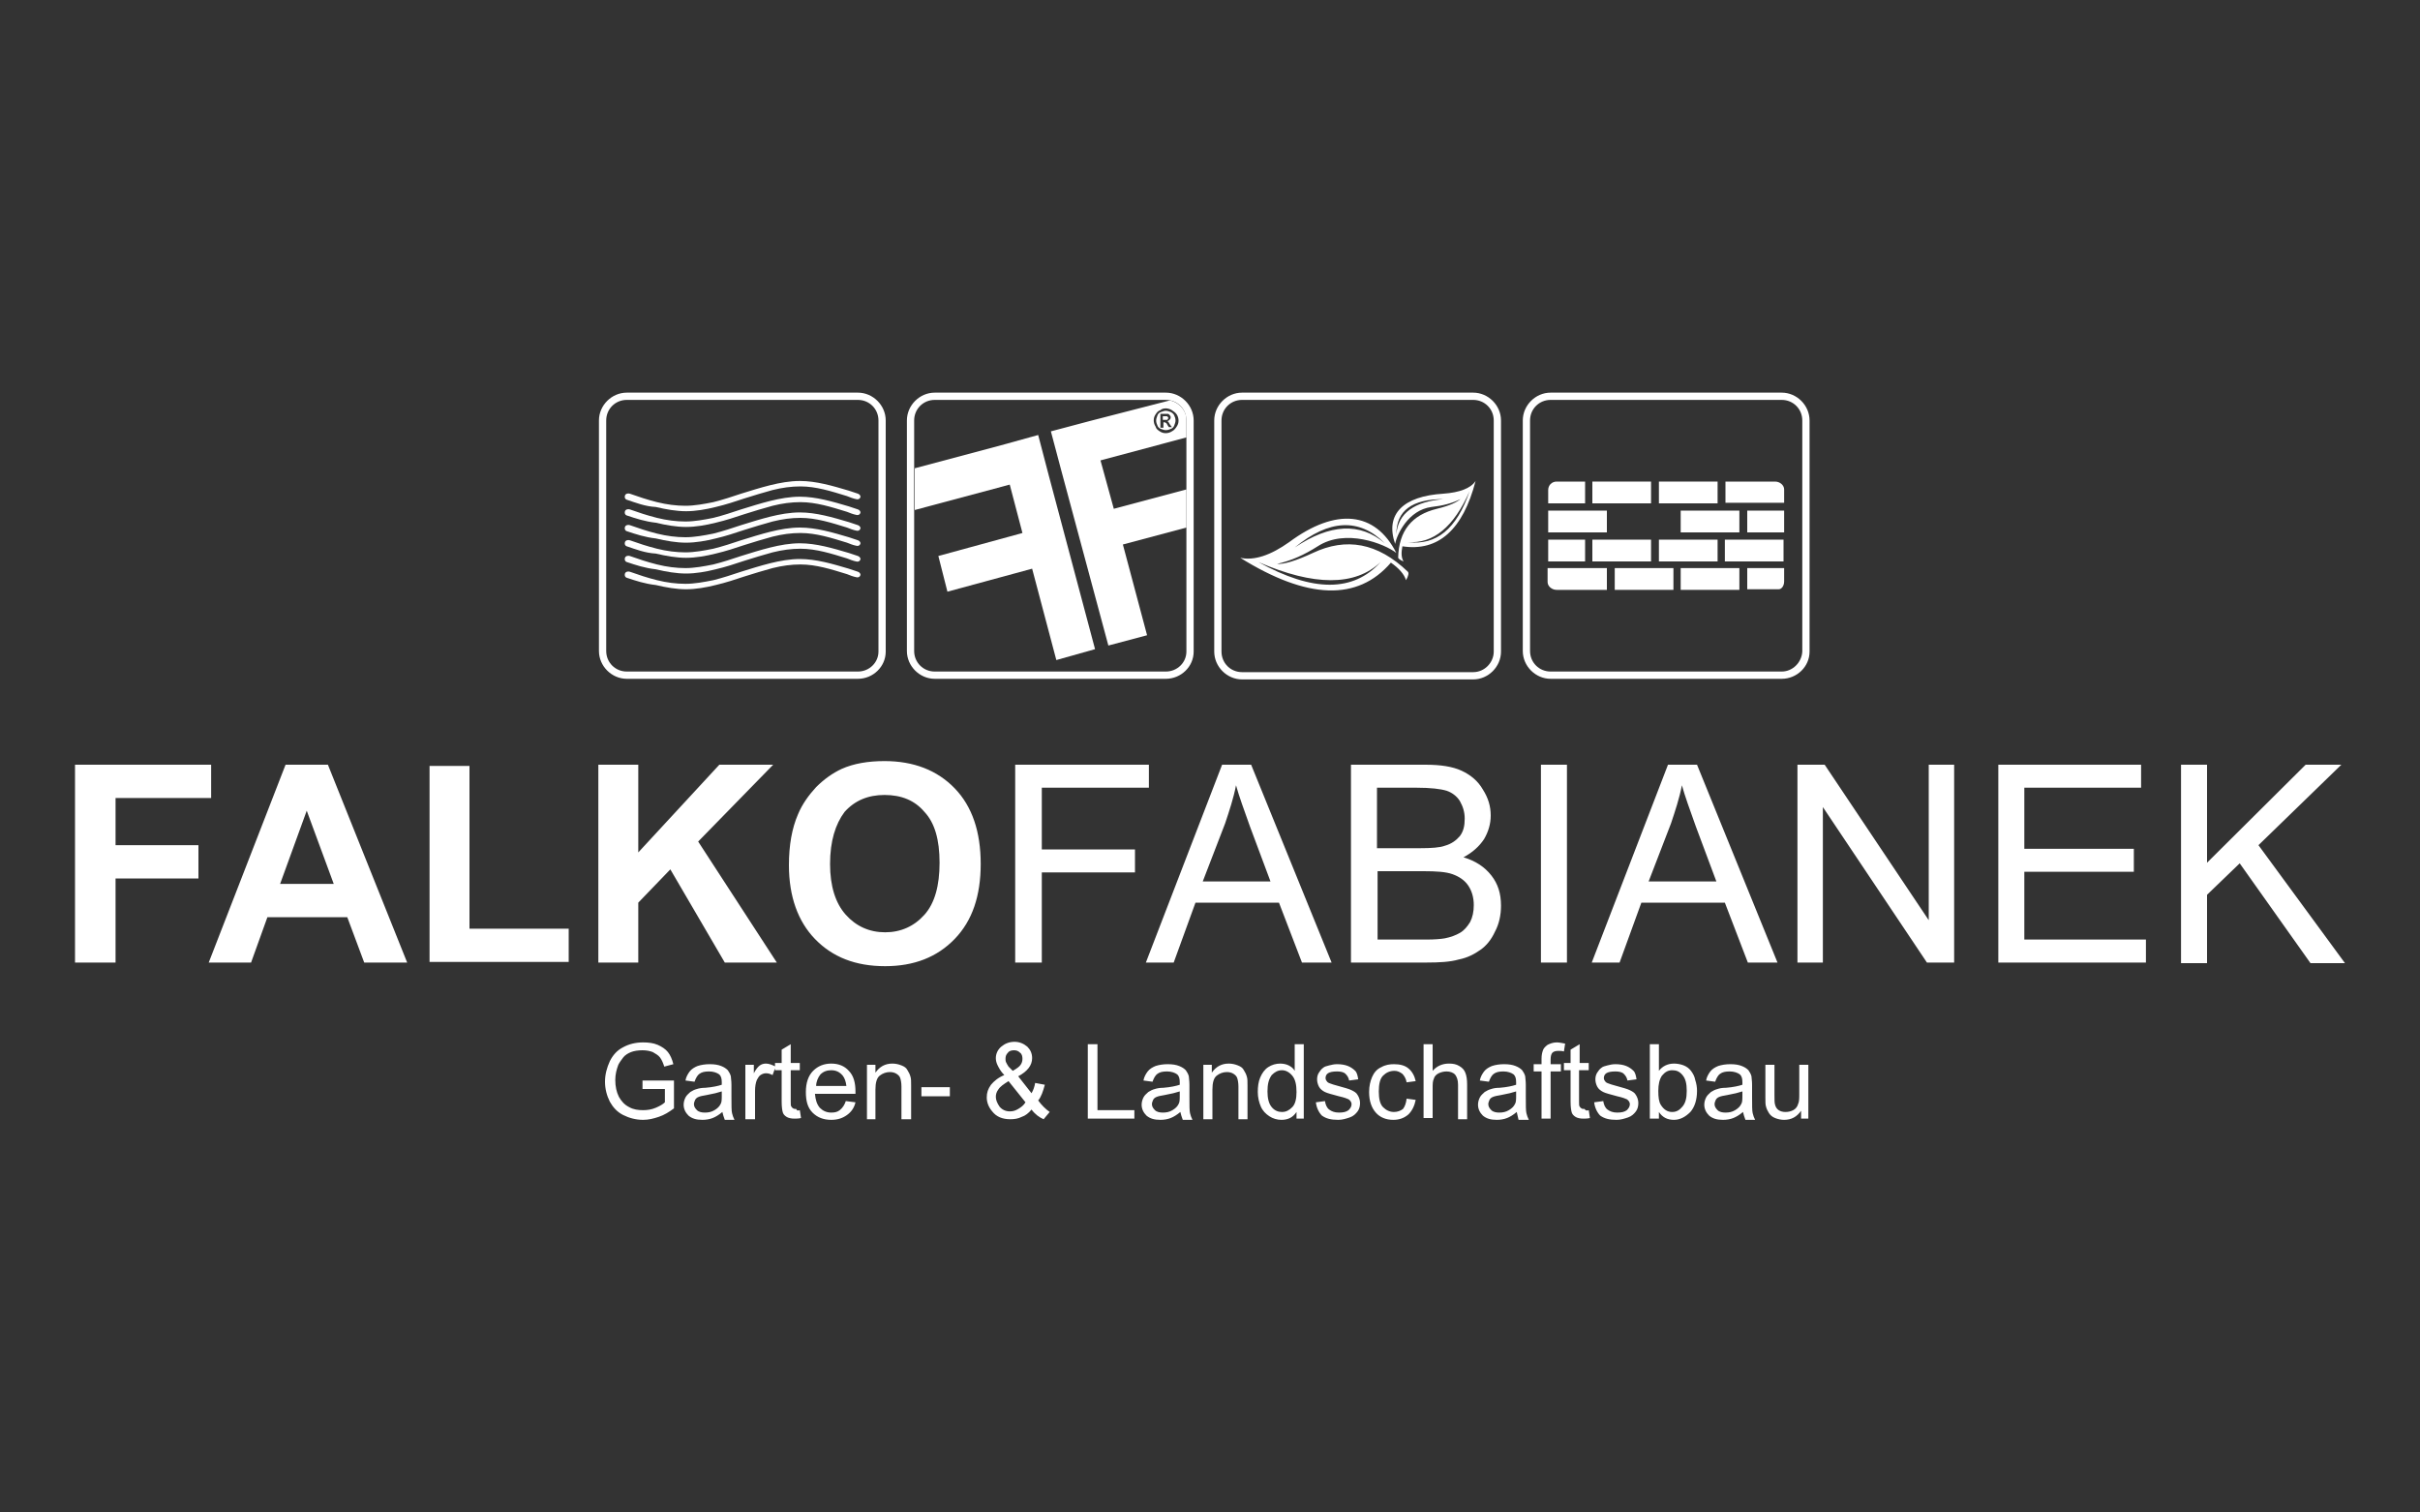 <?xml version="1.0" encoding="utf-8"?>
<!-- Generator: Adobe Illustrator 24.1.2, SVG Export Plug-In . SVG Version: 6.00 Build 0)  -->
<svg version="1.1" xmlns="http://www.w3.org/2000/svg" xmlns:xlink="http://www.w3.org/1999/xlink" x="0px" y="0px" width="400px"
	 height="250px" viewBox="0 0 400 250" style="enable-background:new 0 0 400 250;" xml:space="preserve">
<rect x="0" y="0" width="400" height="250" fill="#333333" stroke="none"/>
<style type="text/css">
	.st0{display:none;}
	.st1{display:inline;fill:#1D1D1B;stroke:#FFFFFF;stroke-miterlimit:10;}
	.st2{fill-rule:evenodd;clip-rule:evenodd;fill:#FFFFFF;}
	.st3{fill:#FFFFFF;}
</style>
<g id="Ebene_1">
</g>
<g id="Ebene_2" class="st0">
	<rect class="st1" width="400" height="250"/>
</g>
<g id="Ebene_3">
	<g>
		<path class="st2" d="M192.7,111h-38.2c-1.9,0-3.4-1.5-3.4-3.4V69.5c0-1.9,1.5-3.4,3.4-3.4h38.2c1.9,0,3.4,1.5,3.4,3.4v38.2
			C196.1,109.5,194.6,111,192.7,111 M192.7,112.2h-38.2c-2.5,0-4.6-2.1-4.6-4.6V69.5c0-2.5,2.1-4.6,4.6-4.6h38.2
			c2.5,0,4.6,2.1,4.6,4.6v38.2C197.3,110.2,195.2,112.2,192.7,112.2z"/>
		<path class="st2" d="M192.2,69.4h0.2c0.3,0,0.4,0,0.5,0c0.1,0,0.1-0.1,0.1-0.1c0,0,0.1-0.1,0.1-0.2c0-0.1,0-0.1-0.1-0.2
			c0,0-0.1-0.1-0.1-0.1c-0.1,0-0.2,0-0.5,0h-0.2V69.4z M191.8,70.6v-2.2h0.4c0.4,0,0.6,0,0.7,0c0.1,0,0.3,0,0.3,0.1
			c0.1,0,0.1,0.1,0.2,0.2c0.1,0.1,0.1,0.2,0.1,0.3c0,0.2-0.1,0.3-0.2,0.4c-0.1,0.1-0.2,0.2-0.4,0.2c0.1,0,0.1,0.1,0.2,0.1
			c0,0,0.1,0.1,0.1,0.2c0,0,0.1,0.1,0.2,0.3l0.3,0.4h-0.5l-0.2-0.3c-0.1-0.2-0.2-0.4-0.3-0.4c-0.1-0.1-0.2-0.1-0.3-0.1h-0.1v0.9
			H191.8z M192.7,67.9c-0.3,0-0.5,0.1-0.8,0.2c-0.3,0.1-0.5,0.3-0.6,0.6c-0.1,0.3-0.2,0.5-0.2,0.8c0,0.3,0.1,0.6,0.2,0.8
			c0.1,0.3,0.3,0.5,0.6,0.6c0.3,0.1,0.5,0.2,0.8,0.2c0.3,0,0.6-0.1,0.8-0.2c0.3-0.1,0.5-0.3,0.6-0.6c0.1-0.3,0.2-0.5,0.2-0.8
			c0-0.3-0.1-0.6-0.2-0.8c-0.1-0.3-0.4-0.5-0.6-0.6C193.2,68,193,67.9,192.7,67.9z M192.7,67.5c0.3,0,0.7,0.1,1,0.3
			c0.3,0.2,0.6,0.4,0.8,0.7c0.2,0.3,0.3,0.7,0.3,1c0,0.4-0.1,0.7-0.3,1c-0.2,0.3-0.4,0.6-0.8,0.8c-0.3,0.2-0.7,0.3-1,0.3
			c-0.4,0-0.7-0.1-1-0.3c-0.3-0.2-0.6-0.4-0.7-0.8c-0.2-0.3-0.3-0.7-0.3-1c0-0.4,0.1-0.7,0.3-1c0.2-0.3,0.4-0.6,0.8-0.7
			C192,67.6,192.3,67.5,192.7,67.5z M180.1,69.6l-6.4,1.7l1.7,6.4l7.8,29l6.4-1.7l-4-15l10.5-2.8l0-6.3l-12,3.2l-2.2-8l14.2-3.8
			v-2.8c0-0.3,0-0.6-0.1-0.9c-0.2-0.8-1-2-2.5-2.4c-0.1,0-0.1,0-0.2,0L180.1,69.6z"/>
		<polygon class="st2" points="165.1,73.7 171.6,71.9 173.3,78.4 181,107.3 174.6,109.1 170.6,94 156.6,97.8 155.1,91.9 169,88.1 
			166.9,80.1 151.2,84.3 151.2,77.4 		"/>
		<path class="st2" d="M243.5,111.1h-38.2c-1.9,0-3.4-1.5-3.4-3.4V69.5c0-1.9,1.5-3.4,3.4-3.4h38.2c1.9,0,3.4,1.5,3.4,3.4v38.2
			C246.9,109.5,245.4,111.1,243.5,111.1 M243.5,112.3h-38.2c-2.5,0-4.6-2.1-4.6-4.6V69.5c0-2.5,2.1-4.6,4.6-4.6h38.2
			c2.5,0,4.6,2.1,4.6,4.6v38.2C248.1,110.2,246,112.3,243.5,112.3z"/>
		<path class="st2" d="M294.5,111h-38.2c-1.9,0-3.4-1.5-3.4-3.4V69.5c0-1.9,1.5-3.4,3.4-3.4h38.2c1.9,0,3.4,1.5,3.4,3.4v38.2
			C297.8,109.5,296.3,111,294.5,111 M294.5,112.2h-38.2c-2.5,0-4.6-2.1-4.6-4.6V69.5c0-2.5,2.1-4.6,4.6-4.6h38.2
			c2.5,0,4.6,2.1,4.6,4.6v38.2C299.1,110.2,297,112.2,294.5,112.2z"/>
		<path class="st2" d="M141.8,111h-38.2c-1.9,0-3.4-1.5-3.4-3.4V69.5c0-1.9,1.5-3.4,3.4-3.4h38.2c1.9,0,3.4,1.5,3.4,3.4v38.2
			C145.2,109.5,143.7,111,141.8,111 M141.8,112.2h-38.2c-2.5,0-4.6-2.1-4.6-4.6V69.5c0-2.5,2.1-4.6,4.6-4.6h38.2
			c2.5,0,4.6,2.1,4.6,4.6v38.2C146.4,110.2,144.3,112.2,141.8,112.2z"/>
		<path class="st2" d="M230.8,91.4c-3.5-6.9-10-7.5-17.7-1.8c-3.1,2.2-5.8,3.1-8.1,2.6c11.1,6.9,19.4,7.2,24.9,0.8
			c1.3,0.9,2.2,1.9,2.5,2.9c0.4-0.7,0.5-1.2,0.3-1.4c-5-4.8-10.2-5.7-15.7-3.1c-2.8,1.3-4.8,1.9-5.9,1.8c2.3-0.5,4.5-1.5,6.7-2.9
			C222.4,87.3,228.9,89.9,230.8,91.4 M208,92.9c9.2,4,16,4,20.2,0C223.7,97.9,217,97.9,208,92.9z M228.9,89.8
			c-4.1-3.5-9.1-3.2-14.9,0.7C219.7,85.8,224.7,85.6,228.9,89.8z M230.6,89.9c-1.7-4.9,1.3-7.9,8-8.3c2.7-0.2,4.5-0.9,5.3-2.1
			c-2.1,8.1-6.2,11.7-12.1,10.8c-0.2,1-0.2,1.9,0.2,2.5c-0.5-0.2-0.8-0.4-0.9-0.6c0.1-4.5,2.3-7.1,6.4-8.1c2.1-0.5,3.3-1.1,3.9-1.6
			c-1.4,0.7-3,1.1-4.8,1.3C232.8,84.3,230.9,88.3,230.6,89.9z M242.9,81.2c-2.6,5.9-6,8.7-10.2,8.4
			C237.4,90.2,240.8,87.4,242.9,81.2z M230.8,88.3c0.3-3.5,3-5.4,7.8-5.8C233.4,82.5,230.8,84.4,230.8,88.3z"/>
		<path class="st2" d="M255.9,93.9h9.7v3.6h-8.3c-0.8,0-1.5-0.6-1.5-1.3V93.9z"/>
		<rect x="266.9" y="93.9" class="st2" width="9.7" height="3.6"/>
		<rect x="277.8" y="93.9" class="st2" width="9.7" height="3.6"/>
		<path class="st2" d="M288.8,93.9h6.1v2.2c0,0.7-0.4,1.3-0.9,1.3h-5.2V93.9z"/>
		<rect x="274.2" y="89.2" class="st2" width="9.7" height="3.6"/>
		<rect x="285.1" y="89.2" class="st2" width="9.7" height="3.6"/>
		<rect x="255.9" y="89.2" class="st2" width="6.1" height="3.6"/>
		<rect x="255.9" y="84.4" class="st2" width="9.7" height="3.6"/>
		<rect x="277.8" y="84.4" class="st2" width="9.7" height="3.6"/>
		<rect x="288.8" y="84.4" class="st2" width="6.1" height="3.6"/>
		<rect x="263.2" y="79.6" class="st2" width="9.7" height="3.6"/>
		<rect x="274.2" y="79.6" class="st2" width="9.7" height="3.6"/>
		<path class="st2" d="M285.1,79.6h8.3c0.8,0,1.5,0.6,1.5,1.3v2.2h-9.7V79.6z"/>
		<path class="st2" d="M257.3,79.6h4.7c0,0,0,0,0,0v3.6c0,0,0,0,0,0h-6.1c0,0,0,0,0,0v-2.2C255.9,80.2,256.5,79.6,257.3,79.6"/>
		<rect x="263.2" y="89.2" class="st2" width="9.7" height="3.6"/>
		<path class="st3" d="M103.6,87.8c-0.3-0.1-0.4-0.4-0.3-0.7c0.1-0.3,0.5-0.4,0.8-0.3c1.4,0.5,2.9,1,4.5,1.4
			c1.6,0.4,3.2,0.6,4.7,0.6c1.5,0,3.1-0.3,4.6-0.6c1.6-0.4,3.1-0.9,4.6-1.4c1.6-0.5,3.2-1,4.8-1.4c1.6-0.4,3.3-0.7,4.9-0.7
			c2.7,0,5.4,0.8,8.1,1.6c0.5,0.2,1,0.3,1.5,0.5c0.3,0.1,0.5,0.4,0.4,0.6c-0.1,0.3-0.4,0.4-0.7,0.3c-0.5-0.1-1-0.3-1.5-0.5
			c-2.6-0.8-5.1-1.6-7.7-1.6c-1.5,0-3,0.2-4.6,0.6c-1.5,0.4-3.1,0.9-4.7,1.4c-1.5,0.5-3,1-4.7,1.4c-1.6,0.4-3.3,0.7-4.9,0.7
			c-1.6,0-3.3-0.3-5-0.7C106.6,88.8,105.1,88.3,103.6,87.8"/>
		<path class="st3" d="M103.6,85.2c-0.3-0.1-0.4-0.4-0.3-0.7c0.1-0.3,0.5-0.4,0.8-0.3c1.4,0.5,2.9,1,4.5,1.4
			c1.6,0.4,3.2,0.6,4.7,0.6c1.5,0,3.1-0.3,4.6-0.6c1.6-0.4,3.1-0.9,4.6-1.4c1.6-0.5,3.2-1,4.8-1.4c1.6-0.4,3.3-0.7,4.9-0.7
			c2.7,0,5.4,0.8,8.1,1.6c0.5,0.2,1,0.3,1.5,0.5c0.3,0.1,0.5,0.4,0.4,0.6c-0.1,0.3-0.4,0.4-0.7,0.3c-0.5-0.1-1-0.3-1.5-0.5
			c-2.6-0.8-5.1-1.6-7.7-1.6c-1.5,0-3,0.2-4.6,0.6c-1.5,0.4-3.1,0.9-4.7,1.4c-1.5,0.5-3,1-4.7,1.4c-1.6,0.4-3.3,0.7-4.9,0.7
			c-1.6,0-3.3-0.3-5-0.7C106.6,86.2,105.1,85.7,103.6,85.2"/>
		<path class="st3" d="M103.6,90.3c-0.3-0.1-0.4-0.4-0.3-0.7c0.1-0.3,0.5-0.4,0.8-0.3c1.4,0.5,2.9,1,4.5,1.4
			c1.6,0.4,3.2,0.6,4.7,0.6c1.5,0,3.1-0.3,4.6-0.6c1.6-0.4,3.1-0.9,4.6-1.4c1.6-0.5,3.2-1,4.8-1.4c1.6-0.4,3.3-0.7,4.9-0.7
			c2.7,0,5.4,0.8,8.1,1.6c0.5,0.2,1,0.3,1.5,0.5c0.3,0.1,0.5,0.4,0.4,0.6c-0.1,0.3-0.4,0.4-0.7,0.3c-0.5-0.1-1-0.3-1.5-0.5
			c-2.6-0.8-5.1-1.6-7.7-1.6c-1.5,0-3,0.2-4.6,0.6c-1.5,0.4-3.1,0.9-4.7,1.4c-1.5,0.5-3,1-4.7,1.4c-1.6,0.4-3.3,0.7-4.9,0.7
			c-1.6,0-3.3-0.3-5-0.7C106.6,91.4,105.1,90.8,103.6,90.3"/>
		<path class="st3" d="M103.6,92.9c-0.3-0.1-0.4-0.4-0.3-0.7c0.1-0.3,0.5-0.4,0.8-0.3c1.4,0.5,2.9,1,4.5,1.4
			c1.6,0.4,3.2,0.6,4.7,0.6c1.5,0,3.1-0.3,4.6-0.6c1.6-0.4,3.1-0.9,4.6-1.4c1.6-0.5,3.2-1,4.8-1.4c1.6-0.4,3.3-0.7,4.9-0.7
			c2.7,0,5.4,0.8,8.1,1.6c0.5,0.2,1,0.3,1.5,0.5c0.3,0.1,0.5,0.4,0.4,0.6c-0.1,0.3-0.4,0.4-0.7,0.3c-0.5-0.1-1-0.3-1.5-0.5
			c-2.6-0.8-5.1-1.6-7.7-1.6c-1.5,0-3,0.2-4.6,0.6c-1.5,0.4-3.1,0.9-4.7,1.4c-1.5,0.5-3,1-4.7,1.4c-1.6,0.4-3.3,0.7-4.9,0.7
			c-1.6,0-3.3-0.3-5-0.7C106.6,93.9,105.1,93.4,103.6,92.9"/>
		<path class="st3" d="M103.6,95.5c-0.3-0.1-0.4-0.4-0.3-0.7c0.1-0.3,0.5-0.4,0.8-0.3c1.4,0.5,2.9,1,4.5,1.4
			c1.6,0.4,3.2,0.6,4.7,0.6c1.5,0,3.1-0.3,4.6-0.6c1.6-0.4,3.1-0.9,4.6-1.4c1.6-0.5,3.2-1,4.8-1.4c1.6-0.4,3.3-0.7,4.9-0.7
			c2.7,0,5.4,0.8,8.1,1.6c0.5,0.2,1,0.3,1.5,0.5c0.3,0.1,0.5,0.4,0.4,0.6c-0.1,0.3-0.4,0.4-0.7,0.3c-0.5-0.1-1-0.3-1.5-0.5
			c-2.6-0.8-5.1-1.6-7.7-1.6c-1.5,0-3,0.2-4.6,0.6c-1.5,0.4-3.1,0.9-4.7,1.4c-1.5,0.5-3,1-4.7,1.4c-1.6,0.4-3.3,0.7-4.9,0.7
			c-1.6,0-3.3-0.3-5-0.7C106.6,96.5,105.1,96,103.6,95.5"/>
		<path class="st3" d="M103.6,82.6c-0.3-0.1-0.4-0.4-0.3-0.7c0.1-0.3,0.5-0.4,0.8-0.3c1.4,0.5,2.9,1,4.5,1.4
			c1.6,0.4,3.2,0.6,4.7,0.6c1.5,0,3.1-0.3,4.6-0.6c1.6-0.4,3.1-0.9,4.6-1.4c1.6-0.5,3.2-1,4.8-1.4c1.6-0.4,3.3-0.7,4.9-0.7
			c2.7,0,5.4,0.8,8.1,1.6c0.5,0.2,1,0.3,1.5,0.5c0.3,0.1,0.5,0.4,0.4,0.6c-0.1,0.3-0.4,0.4-0.7,0.3c-0.5-0.1-1-0.3-1.5-0.5
			c-2.6-0.8-5.1-1.6-7.7-1.6c-1.5,0-3,0.2-4.6,0.6c-1.5,0.4-3.1,0.9-4.7,1.4c-1.5,0.5-3,1-4.7,1.4c-1.6,0.4-3.3,0.7-4.9,0.7
			c-1.6,0-3.3-0.3-5-0.7C106.6,83.7,105.1,83.1,103.6,82.6"/>
		<path class="st3" d="M360.5,159.1v-32.7h4.3v16.2l16.3-16.2h5.9l-13.7,13.3l14.3,19.5h-5.7l-11.7-16.5l-5.4,5.2v11.3H360.5z
			 M330.3,159.1v-32.7h23.6v3.8h-19.3v10.1h18.1v3.8h-18.1v11.2h20.1v3.8H330.3z M297.1,159.1v-32.7h4.5l17.2,25.7v-25.7h4.2v32.7
			h-4.5l-17.2-25.7v25.7H297.1z M272.5,145.7h11.2l-3.4-9.1c-1-2.8-1.8-5-2.3-6.8c-0.4,2.1-1.1,4.2-1.8,6.3L272.5,145.7z
			 M263.1,159.1l12.6-32.7h4.8l13.3,32.7h-4.9l-3.8-9.9h-13.8l-3.6,9.9H263.1z M254.7,159.1v-32.7h4.3v32.7H254.7z M227.6,155.3h8.2
			c1.4,0,2.4-0.1,3-0.2c1-0.2,1.8-0.5,2.5-0.9c0.7-0.4,1.2-1,1.7-1.8c0.4-0.8,0.6-1.7,0.6-2.8c0-1.2-0.3-2.3-0.9-3.2
			c-0.6-0.9-1.5-1.5-2.6-1.9c-1.1-0.4-2.7-0.5-4.8-0.5h-7.6V155.3z M227.6,140.2h7.1c1.9,0,3.3-0.1,4.1-0.4c1.1-0.3,1.9-0.9,2.5-1.6
			c0.6-0.8,0.8-1.7,0.8-2.9c0-1.1-0.3-2-0.8-2.9c-0.5-0.8-1.3-1.4-2.2-1.7c-1-0.3-2.6-0.5-5-0.5h-6.5V140.2z M223.3,159.1v-32.7
			h12.3c2.5,0,4.5,0.3,6,1c1.5,0.7,2.7,1.7,3.5,3.1c0.9,1.4,1.3,2.8,1.3,4.3c0,1.4-0.4,2.7-1.1,3.9c-0.8,1.2-1.9,2.2-3.4,3
			c2,0.6,3.5,1.6,4.6,3c1.1,1.4,1.6,3,1.6,5c0,1.5-0.3,3-1,4.3c-0.6,1.3-1.4,2.3-2.4,3c-1,0.7-2.1,1.3-3.6,1.6
			c-1.4,0.4-3.2,0.5-5.3,0.5H223.3z M198.8,145.7H210l-3.4-9.1c-1-2.8-1.8-5-2.3-6.8c-0.4,2.1-1.1,4.2-1.8,6.3L198.8,145.7z
			 M189.4,159.1l12.6-32.7h4.8l13.3,32.7h-4.9l-3.8-9.9h-13.8l-3.6,9.9H189.4z M167.8,159.1v-32.7h22.1v3.8h-17.7v10.2h15.4v3.8
			h-15.4v14.9H167.8z M137.2,142.8c0,3.7,0.9,6.5,2.6,8.4c1.7,1.9,3.9,2.9,6.5,2.9c2.6,0,4.8-1,6.5-2.9c1.7-1.9,2.5-4.8,2.5-8.6
			c0-3.8-0.8-6.6-2.5-8.4c-1.6-1.9-3.8-2.8-6.6-2.8c-2.7,0-4.9,0.9-6.6,2.8C138.1,136.2,137.2,139,137.2,142.8z M130.4,143
			c0-3.3,0.5-6.1,1.5-8.4c0.7-1.7,1.8-3.2,3-4.5c1.3-1.3,2.7-2.3,4.2-3c2-0.9,4.4-1.3,7.1-1.3c4.8,0,8.7,1.5,11.6,4.5
			c2.9,3,4.3,7.2,4.3,12.5c0,5.3-1.4,9.4-4.3,12.4c-2.9,3-6.7,4.5-11.5,4.5c-4.9,0-8.7-1.5-11.6-4.5
			C131.9,152.3,130.4,148.2,130.4,143z M98.9,159.1v-32.7h6.6v14.5l13.4-14.5h8.9l-12.4,12.7l13,20h-8.6l-9-15.4l-5.3,5.5v9.9H98.9z
			 M71,159.1v-32.5h6.6v26.9h16.4v5.5H71z M55.2,146.2L50.7,134l-4.4,12.1H55.2z M67.3,159.1h-7.1l-2.8-7.5H44.2l-2.7,7.5h-7
			l12.7-32.7h7L67.3,159.1z M12.4,159.1v-32.7h22.5v5.5H19.1v7.8h13.7v5.5H19.1v13.9H12.4z"/>
		<path class="st3" d="M297.7,184.9v-1.3c-0.7,1-1.6,1.5-2.8,1.5c-0.5,0-1-0.1-1.5-0.3c-0.5-0.2-0.8-0.5-1-0.8
			c-0.2-0.3-0.4-0.7-0.5-1.1c-0.1-0.3-0.1-0.8-0.1-1.4v-5.5h1.5v5c0,0.8,0,1.3,0.1,1.6c0.1,0.4,0.3,0.7,0.6,0.9
			c0.3,0.2,0.7,0.3,1.1,0.3c0.5,0,0.9-0.1,1.3-0.3c0.4-0.2,0.7-0.6,0.8-1c0.2-0.4,0.2-1,0.2-1.7v-4.8h1.5v8.9H297.7z M288,180.4
			c-0.6,0.2-1.4,0.4-2.5,0.6c-0.6,0.1-1.1,0.2-1.3,0.3c-0.3,0.1-0.5,0.3-0.6,0.5c-0.1,0.2-0.2,0.5-0.2,0.7c0,0.4,0.2,0.7,0.5,1
			c0.3,0.3,0.8,0.4,1.3,0.4c0.6,0,1.1-0.1,1.6-0.4c0.5-0.3,0.8-0.6,1-1c0.2-0.3,0.2-0.8,0.2-1.5L288,180.4z M288.1,183.8
			c-0.6,0.5-1.1,0.8-1.6,1c-0.5,0.2-1.1,0.3-1.7,0.3c-1,0-1.7-0.2-2.3-0.7c-0.5-0.5-0.8-1.1-0.8-1.8c0-0.4,0.1-0.8,0.3-1.2
			c0.2-0.4,0.5-0.6,0.8-0.9c0.3-0.2,0.7-0.4,1.1-0.5c0.3-0.1,0.7-0.2,1.4-0.2c1.2-0.1,2.1-0.3,2.7-0.5c0-0.2,0-0.3,0-0.4
			c0-0.6-0.1-1-0.4-1.3c-0.4-0.3-1-0.5-1.7-0.5c-0.7,0-1.2,0.1-1.6,0.4c-0.3,0.2-0.6,0.7-0.8,1.3l-1.5-0.2c0.1-0.6,0.4-1.1,0.7-1.5
			c0.3-0.4,0.8-0.7,1.3-0.9c0.6-0.2,1.3-0.3,2-0.3c0.8,0,1.4,0.1,1.9,0.3c0.5,0.2,0.8,0.4,1.1,0.7c0.2,0.3,0.4,0.6,0.5,1
			c0,0.3,0.1,0.7,0.1,1.4v2c0,1.4,0,2.3,0.1,2.7c0.1,0.4,0.2,0.7,0.4,1.1h-1.6C288.3,184.6,288.2,184.2,288.1,183.8z M274.1,180.3
			c0,1.1,0.1,1.8,0.4,2.3c0.5,0.8,1.1,1.2,1.9,1.2c0.7,0,1.2-0.3,1.7-0.9c0.5-0.6,0.7-1.4,0.7-2.6c0-1.2-0.2-2-0.7-2.6
			c-0.5-0.6-1-0.8-1.7-0.8c-0.7,0-1.2,0.3-1.7,0.9C274.3,178.4,274.1,179.2,274.1,180.3z M274.1,184.9h-1.4v-12.3h1.5v4.4
			c0.6-0.8,1.5-1.2,2.5-1.2c0.5,0,1.1,0.1,1.6,0.3c0.5,0.2,0.9,0.5,1.2,0.9c0.3,0.4,0.6,0.9,0.7,1.5c0.2,0.6,0.3,1.2,0.3,1.8
			c0,1.5-0.4,2.7-1.1,3.5c-0.8,0.8-1.7,1.3-2.7,1.3c-1.1,0-1.9-0.4-2.5-1.3V184.9z M263.5,182.2l1.5-0.2c0.1,0.6,0.3,1.1,0.7,1.4
			c0.4,0.3,0.9,0.5,1.6,0.5c0.7,0,1.2-0.1,1.6-0.4c0.3-0.3,0.5-0.6,0.5-1c0-0.3-0.2-0.6-0.5-0.8c-0.2-0.1-0.7-0.3-1.6-0.5
			c-1.1-0.3-1.9-0.5-2.3-0.7c-0.4-0.2-0.8-0.5-1-0.9c-0.2-0.4-0.3-0.8-0.3-1.2c0-0.4,0.1-0.8,0.3-1.1c0.2-0.3,0.4-0.6,0.7-0.8
			c0.2-0.2,0.6-0.3,1-0.4c0.4-0.1,0.8-0.2,1.3-0.2c0.7,0,1.3,0.1,1.8,0.3c0.5,0.2,0.9,0.5,1.2,0.8c0.3,0.3,0.4,0.8,0.5,1.4l-1.5,0.2
			c-0.1-0.5-0.3-0.8-0.6-1.1c-0.3-0.3-0.8-0.4-1.4-0.4c-0.7,0-1.2,0.1-1.5,0.3c-0.3,0.2-0.4,0.5-0.4,0.8c0,0.2,0.1,0.4,0.2,0.5
			c0.1,0.2,0.3,0.3,0.6,0.4c0.2,0.1,0.6,0.2,1.3,0.4c1.1,0.3,1.8,0.5,2.2,0.7c0.4,0.2,0.8,0.4,1,0.8c0.2,0.3,0.4,0.8,0.4,1.3
			c0,0.5-0.1,1-0.4,1.4c-0.3,0.4-0.7,0.8-1.3,1c-0.6,0.2-1.2,0.4-1.9,0.4c-1.2,0-2-0.2-2.7-0.7C264,183.9,263.6,183.1,263.5,182.2z
			 M262.6,183.5l0.2,1.3c-0.4,0.1-0.8,0.1-1.1,0.1c-0.5,0-1-0.1-1.3-0.3c-0.3-0.2-0.5-0.4-0.6-0.7c-0.1-0.3-0.2-0.9-0.2-1.8v-5.2
			h-1.1v-1.2h1.1v-2.2l1.5-0.9v3.1h1.5v1.2H261v5.2c0,0.4,0,0.7,0.1,0.8c0.1,0.1,0.1,0.2,0.3,0.3c0.1,0.1,0.3,0.1,0.5,0.1
			C262.1,183.6,262.3,183.6,262.6,183.5z M254.8,184.9v-7.8h-1.3v-1.2h1.3V175c0-0.6,0.1-1,0.2-1.3c0.1-0.4,0.4-0.7,0.8-1
			c0.4-0.2,0.9-0.4,1.5-0.4c0.4,0,0.9,0.1,1.4,0.2l-0.2,1.3c-0.3-0.1-0.6-0.1-0.9-0.1c-0.5,0-0.8,0.1-1,0.3
			c-0.2,0.2-0.3,0.6-0.3,1.1v0.8h1.7v1.2h-1.7v7.8H254.8z M250.6,180.4c-0.6,0.2-1.4,0.4-2.5,0.6c-0.6,0.1-1.1,0.2-1.3,0.3
			c-0.3,0.1-0.5,0.3-0.6,0.5c-0.1,0.2-0.2,0.5-0.2,0.7c0,0.4,0.2,0.7,0.5,1c0.3,0.3,0.8,0.4,1.3,0.4c0.6,0,1.1-0.1,1.6-0.4
			c0.5-0.3,0.8-0.6,1-1c0.2-0.3,0.2-0.8,0.2-1.5L250.6,180.4z M250.7,183.8c-0.6,0.5-1.1,0.8-1.6,1c-0.5,0.2-1.1,0.3-1.7,0.3
			c-1,0-1.7-0.2-2.3-0.7c-0.5-0.5-0.8-1.1-0.8-1.8c0-0.4,0.1-0.8,0.3-1.2c0.2-0.4,0.5-0.6,0.8-0.9c0.3-0.2,0.7-0.4,1.1-0.5
			c0.3-0.1,0.7-0.2,1.4-0.2c1.2-0.1,2.1-0.3,2.7-0.5c0-0.2,0-0.3,0-0.4c0-0.6-0.1-1-0.4-1.3c-0.4-0.3-1-0.5-1.7-0.5
			c-0.7,0-1.2,0.1-1.6,0.4c-0.3,0.2-0.6,0.7-0.8,1.3l-1.5-0.2c0.1-0.6,0.4-1.1,0.7-1.5c0.3-0.4,0.8-0.7,1.3-0.9
			c0.6-0.2,1.3-0.3,2-0.3c0.8,0,1.4,0.1,1.9,0.3c0.5,0.2,0.8,0.4,1.1,0.7c0.2,0.3,0.4,0.6,0.5,1c0,0.3,0.1,0.7,0.1,1.4v2
			c0,1.4,0,2.3,0.1,2.7c0.1,0.4,0.2,0.7,0.4,1.1H251C250.9,184.6,250.8,184.2,250.7,183.8z M235.3,184.9v-12.3h1.5v4.4
			c0.7-0.8,1.6-1.2,2.7-1.2c0.7,0,1.2,0.1,1.7,0.4c0.5,0.3,0.8,0.6,1,1.1c0.2,0.5,0.3,1.1,0.3,2v5.7H241v-5.7c0-0.8-0.2-1.3-0.5-1.7
			c-0.3-0.3-0.8-0.5-1.4-0.5c-0.4,0-0.9,0.1-1.3,0.3c-0.4,0.2-0.7,0.5-0.8,0.9c-0.2,0.4-0.2,0.9-0.2,1.6v4.9H235.3z M232.5,181.6
			l1.5,0.2c-0.2,1-0.6,1.8-1.2,2.4c-0.7,0.6-1.5,0.9-2.5,0.9c-1.2,0-2.2-0.4-2.9-1.2c-0.7-0.8-1.1-1.9-1.1-3.4c0-1,0.2-1.8,0.5-2.5
			c0.3-0.7,0.8-1.3,1.5-1.6c0.7-0.4,1.4-0.5,2.1-0.5c1,0,1.8,0.2,2.4,0.7c0.6,0.5,1,1.2,1.2,2.1l-1.5,0.2c-0.1-0.6-0.4-1.1-0.7-1.4
			c-0.4-0.3-0.8-0.5-1.3-0.5c-0.8,0-1.4,0.3-1.9,0.8c-0.5,0.5-0.7,1.4-0.7,2.6c0,1.2,0.2,2.1,0.7,2.6c0.5,0.5,1.1,0.8,1.8,0.8
			c0.6,0,1.1-0.2,1.5-0.5C232.2,182.9,232.4,182.4,232.5,181.6z M217.5,182.2l1.5-0.2c0.1,0.6,0.3,1.1,0.7,1.4
			c0.4,0.3,0.9,0.5,1.6,0.5c0.7,0,1.2-0.1,1.6-0.4c0.3-0.3,0.5-0.6,0.5-1c0-0.3-0.2-0.6-0.5-0.8c-0.2-0.1-0.7-0.3-1.6-0.5
			c-1.1-0.3-1.9-0.5-2.3-0.7c-0.4-0.2-0.8-0.5-1-0.9c-0.2-0.4-0.3-0.8-0.3-1.2c0-0.4,0.1-0.8,0.3-1.1c0.2-0.3,0.4-0.6,0.7-0.8
			c0.2-0.2,0.6-0.3,1-0.4c0.4-0.1,0.8-0.2,1.3-0.2c0.7,0,1.3,0.1,1.8,0.3c0.5,0.2,0.9,0.5,1.2,0.8c0.3,0.3,0.4,0.8,0.5,1.4l-1.5,0.2
			c-0.1-0.5-0.3-0.8-0.6-1.1c-0.3-0.3-0.8-0.4-1.4-0.4c-0.7,0-1.2,0.1-1.5,0.3c-0.3,0.2-0.4,0.5-0.4,0.8c0,0.2,0.1,0.4,0.2,0.5
			c0.1,0.2,0.3,0.3,0.6,0.4c0.2,0.1,0.6,0.2,1.3,0.4c1.1,0.3,1.8,0.5,2.2,0.7c0.4,0.2,0.8,0.4,1,0.8c0.2,0.3,0.4,0.8,0.4,1.3
			c0,0.5-0.1,1-0.4,1.4c-0.3,0.4-0.7,0.8-1.3,1c-0.6,0.2-1.2,0.4-1.9,0.4c-1.2,0-2-0.2-2.7-0.7C218,183.9,217.6,183.1,217.5,182.2z
			 M209.5,180.4c0,1.1,0.2,2,0.7,2.6c0.5,0.6,1.1,0.8,1.7,0.8c0.7,0,1.2-0.3,1.7-0.8c0.5-0.5,0.7-1.4,0.7-2.5c0-1.2-0.2-2.1-0.7-2.7
			c-0.5-0.6-1.1-0.9-1.7-0.9c-0.7,0-1.2,0.3-1.7,0.8C209.7,178.4,209.5,179.2,209.5,180.4z M214.3,184.9v-1.1
			c-0.6,0.9-1.4,1.3-2.5,1.3c-0.7,0-1.4-0.2-2-0.6c-0.6-0.4-1.1-0.9-1.4-1.6c-0.3-0.7-0.5-1.5-0.5-2.4c0-0.9,0.1-1.7,0.4-2.4
			c0.3-0.7,0.7-1.3,1.3-1.7c0.6-0.4,1.3-0.6,2-0.6c0.5,0,1,0.1,1.4,0.3c0.4,0.2,0.8,0.5,1,0.9v-4.4h1.5v12.3H214.3z M198.9,184.9
			v-8.9h1.4v1.3c0.7-1,1.6-1.5,2.8-1.5c0.5,0,1,0.1,1.5,0.3c0.5,0.2,0.8,0.4,1,0.8c0.2,0.3,0.4,0.7,0.5,1.1c0.1,0.3,0.1,0.8,0.1,1.5
			v5.5h-1.5v-5.4c0-0.6-0.1-1.1-0.2-1.4c-0.1-0.3-0.3-0.5-0.6-0.7c-0.3-0.2-0.7-0.3-1.1-0.3c-0.6,0-1.2,0.2-1.7,0.6
			c-0.5,0.4-0.7,1.2-0.7,2.3v4.9H198.9z M195,180.4c-0.6,0.2-1.4,0.4-2.5,0.6c-0.6,0.1-1.1,0.2-1.3,0.3c-0.3,0.1-0.5,0.3-0.6,0.5
			c-0.1,0.2-0.2,0.5-0.2,0.7c0,0.4,0.2,0.7,0.5,1c0.3,0.3,0.8,0.4,1.3,0.4c0.6,0,1.1-0.1,1.6-0.4c0.5-0.3,0.8-0.6,1-1
			c0.2-0.3,0.2-0.8,0.2-1.5L195,180.4z M195.1,183.8c-0.6,0.5-1.1,0.8-1.6,1c-0.5,0.2-1.1,0.3-1.7,0.3c-1,0-1.7-0.2-2.3-0.7
			c-0.5-0.5-0.8-1.1-0.8-1.8c0-0.4,0.1-0.8,0.3-1.2c0.2-0.4,0.5-0.6,0.8-0.9c0.3-0.2,0.7-0.4,1.1-0.5c0.3-0.1,0.8-0.2,1.4-0.2
			c1.2-0.1,2.1-0.3,2.7-0.5c0-0.2,0-0.3,0-0.4c0-0.6-0.1-1-0.4-1.3c-0.4-0.3-1-0.5-1.7-0.5c-0.7,0-1.2,0.1-1.6,0.4
			c-0.3,0.2-0.6,0.7-0.8,1.3l-1.5-0.2c0.1-0.6,0.4-1.1,0.7-1.5c0.3-0.4,0.8-0.7,1.3-0.9c0.6-0.2,1.3-0.3,2-0.3
			c0.8,0,1.4,0.1,1.9,0.3c0.5,0.2,0.8,0.4,1.1,0.7c0.2,0.3,0.4,0.6,0.5,1c0,0.3,0.1,0.7,0.1,1.4v2c0,1.4,0,2.3,0.1,2.7
			c0.1,0.4,0.2,0.7,0.4,1.1h-1.6C195.3,184.6,195.2,184.2,195.1,183.8z M179.8,184.9v-12.3h1.6v10.9h6.1v1.4H179.8z M169.5,182.2
			l-2.8-3.5c-0.8,0.5-1.4,0.9-1.7,1.4c-0.3,0.4-0.4,0.8-0.4,1.2c0,0.5,0.2,1,0.6,1.6c0.4,0.5,1,0.8,1.7,0.8c0.5,0,0.9-0.1,1.4-0.4
			C168.8,183,169.2,182.7,169.5,182.2z M167.4,177c0.7-0.4,1.1-0.7,1.3-1c0.2-0.3,0.3-0.6,0.3-1c0-0.4-0.1-0.8-0.4-1
			c-0.3-0.3-0.6-0.4-1-0.4c-0.4,0-0.8,0.1-1,0.4c-0.3,0.3-0.4,0.6-0.4,1c0,0.2,0,0.4,0.1,0.6c0.1,0.2,0.2,0.4,0.4,0.7L167.4,177z
			 M170.5,183.4c-0.5,0.6-1,1-1.6,1.2c-0.6,0.3-1.2,0.4-1.9,0.4c-1.3,0-2.3-0.4-3-1.3c-0.6-0.7-0.9-1.5-0.9-2.3
			c0-0.8,0.2-1.4,0.7-2.1c0.5-0.6,1.2-1.2,2.2-1.6c-0.6-0.6-0.9-1.2-1.1-1.6c-0.2-0.4-0.3-0.8-0.3-1.2c0-0.7,0.3-1.4,0.9-1.9
			c0.6-0.5,1.3-0.8,2.2-0.8c0.8,0,1.5,0.3,2.1,0.8c0.5,0.5,0.8,1.1,0.8,1.9c0,1.2-0.8,2.2-2.3,3l2.2,2.8c0.3-0.5,0.5-1.1,0.6-1.7
			l1.6,0.3c-0.3,1.1-0.6,2-1.1,2.6c0.6,0.8,1.2,1.4,1.9,1.9l-1,1.2C171.8,184.7,171.1,184.2,170.5,183.4z M152.3,181.2v-1.5h4.7v1.5
			H152.3z M143.3,184.9v-8.9h1.4v1.3c0.7-1,1.6-1.5,2.8-1.5c0.5,0,1,0.1,1.5,0.3c0.5,0.2,0.8,0.4,1,0.8c0.2,0.3,0.4,0.7,0.5,1.1
			c0.1,0.3,0.1,0.8,0.1,1.5v5.5H149v-5.4c0-0.6-0.1-1.1-0.2-1.4c-0.1-0.3-0.3-0.5-0.6-0.7c-0.3-0.2-0.7-0.3-1.1-0.3
			c-0.6,0-1.2,0.2-1.7,0.6c-0.5,0.4-0.7,1.2-0.7,2.3v4.9H143.3z M134.9,179.5h5c-0.1-0.8-0.3-1.3-0.6-1.7c-0.5-0.6-1.1-0.9-1.9-0.9
			c-0.7,0-1.3,0.2-1.8,0.7C135.2,178.1,134.9,178.8,134.9,179.5z M139.8,182l1.6,0.2c-0.2,0.9-0.7,1.6-1.4,2.1
			c-0.7,0.5-1.5,0.8-2.6,0.8c-1.3,0-2.3-0.4-3.1-1.2c-0.8-0.8-1.1-1.9-1.1-3.4c0-1.5,0.4-2.7,1.2-3.5c0.8-0.8,1.8-1.2,3-1.2
			c1.2,0,2.2,0.4,2.9,1.2c0.8,0.8,1.1,2,1.1,3.4c0,0.1,0,0.2,0,0.4h-6.7c0.1,1,0.3,1.7,0.8,2.3c0.5,0.5,1.1,0.8,1.9,0.8
			c0.6,0,1-0.1,1.4-0.4C139.3,183.1,139.6,182.6,139.8,182z M132.2,183.5l0.2,1.3c-0.4,0.1-0.8,0.1-1.1,0.1c-0.5,0-1-0.1-1.3-0.3
			c-0.3-0.2-0.5-0.4-0.6-0.7c-0.1-0.3-0.2-0.9-0.2-1.8v-5.2h-1.1v-1.2h1.1v-2.2l1.5-0.9v3.1h1.5v1.2h-1.5v5.2c0,0.4,0,0.7,0.1,0.8
			c0.1,0.1,0.1,0.2,0.3,0.3c0.1,0.1,0.3,0.1,0.5,0.1C131.7,183.6,131.9,183.6,132.2,183.5z M123.2,184.9v-8.9h1.4v1.4
			c0.3-0.6,0.7-1.1,1-1.3c0.3-0.2,0.6-0.3,1-0.3c0.5,0,1,0.2,1.6,0.5l-0.5,1.4c-0.4-0.2-0.7-0.3-1.1-0.3c-0.3,0-0.6,0.1-0.9,0.3
			c-0.3,0.2-0.4,0.5-0.6,0.8c-0.2,0.5-0.3,1.1-0.3,1.8v4.7H123.2z M119.3,180.4c-0.6,0.2-1.4,0.4-2.5,0.6c-0.6,0.1-1.1,0.2-1.3,0.3
			c-0.3,0.1-0.5,0.3-0.6,0.5c-0.1,0.2-0.2,0.5-0.2,0.7c0,0.4,0.2,0.7,0.5,1c0.3,0.3,0.8,0.4,1.3,0.4c0.6,0,1.1-0.1,1.6-0.4
			c0.5-0.3,0.8-0.6,1-1c0.2-0.3,0.2-0.8,0.2-1.5L119.3,180.4z M119.4,183.8c-0.6,0.5-1.1,0.8-1.6,1c-0.5,0.2-1.1,0.3-1.7,0.3
			c-1,0-1.7-0.2-2.3-0.7c-0.5-0.5-0.8-1.1-0.8-1.8c0-0.4,0.1-0.8,0.3-1.2c0.2-0.4,0.5-0.6,0.8-0.9c0.3-0.2,0.7-0.4,1.1-0.5
			c0.3-0.1,0.8-0.2,1.4-0.2c1.2-0.1,2.1-0.3,2.7-0.5c0-0.2,0-0.3,0-0.4c0-0.6-0.1-1-0.4-1.3c-0.4-0.3-1-0.5-1.7-0.5
			c-0.7,0-1.2,0.1-1.6,0.4c-0.3,0.2-0.6,0.7-0.8,1.3l-1.5-0.2c0.1-0.6,0.4-1.1,0.7-1.5c0.3-0.4,0.8-0.7,1.3-0.9
			c0.6-0.2,1.3-0.3,2-0.3c0.8,0,1.4,0.1,1.9,0.3c0.5,0.2,0.8,0.4,1.1,0.7c0.2,0.3,0.4,0.6,0.5,1c0,0.3,0.1,0.7,0.1,1.4v2
			c0,1.4,0,2.3,0.1,2.7c0.1,0.4,0.2,0.7,0.4,1.1h-1.6C119.6,184.6,119.5,184.2,119.4,183.8z M106.2,180v-1.4h5.2v4.6
			c-0.8,0.6-1.6,1.1-2.5,1.4c-0.9,0.3-1.7,0.5-2.6,0.5c-1.2,0-2.3-0.3-3.3-0.8c-1-0.5-1.7-1.3-2.2-2.2c-0.5-1-0.8-2.1-0.8-3.3
			c0-1.2,0.3-2.3,0.8-3.4c0.5-1,1.2-1.8,2.2-2.3c0.9-0.5,2-0.8,3.3-0.8c0.9,0,1.7,0.1,2.4,0.4c0.7,0.3,1.3,0.7,1.7,1.2
			c0.4,0.5,0.7,1.2,0.9,2l-1.5,0.4c-0.2-0.6-0.4-1.1-0.7-1.5c-0.3-0.4-0.7-0.6-1.2-0.9c-0.5-0.2-1.1-0.3-1.7-0.3
			c-0.7,0-1.4,0.1-1.9,0.3c-0.5,0.2-1,0.5-1.3,0.9c-0.3,0.4-0.6,0.8-0.8,1.2c-0.3,0.8-0.5,1.6-0.5,2.5c0,1.1,0.2,2,0.6,2.8
			c0.4,0.7,0.9,1.3,1.7,1.7c0.7,0.4,1.5,0.5,2.3,0.5c0.7,0,1.4-0.1,2.1-0.4c0.7-0.3,1.2-0.6,1.5-0.9V180H106.2z"/>
	</g>
</g>
</svg>
